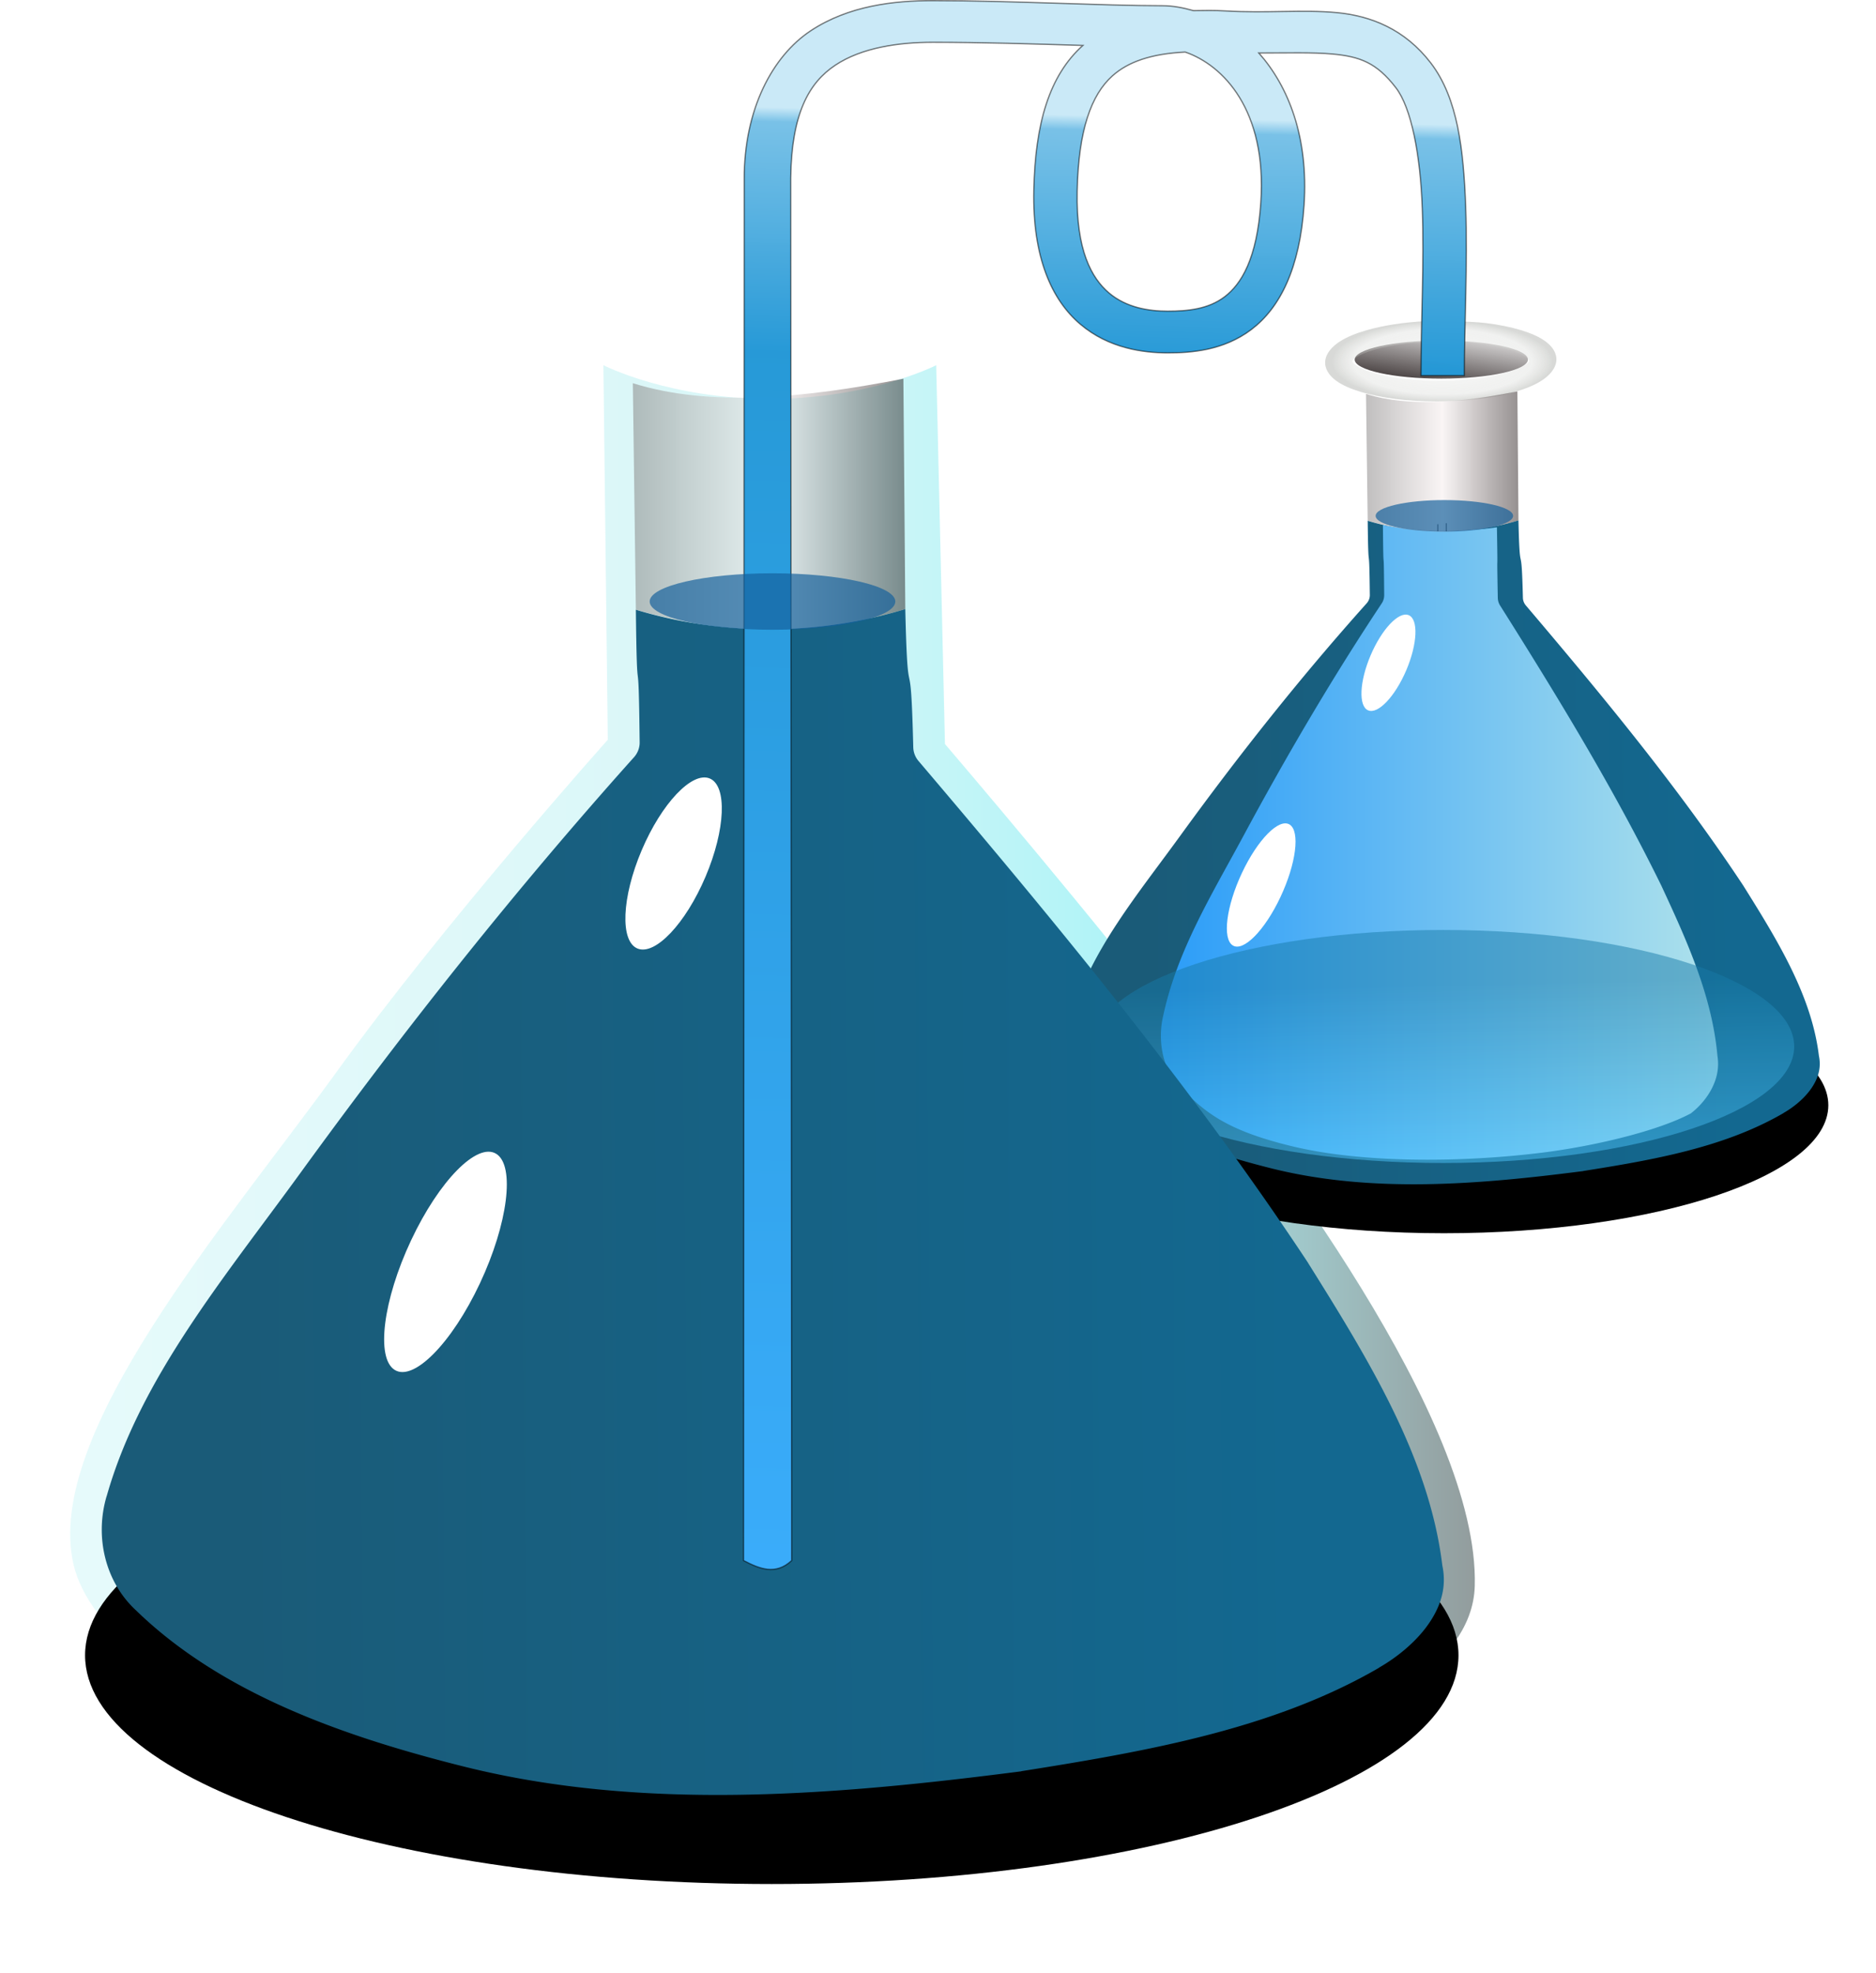 <svg xmlns="http://www.w3.org/2000/svg" xmlns:xlink="http://www.w3.org/1999/xlink" viewBox="0 0 788.23 829.02"><defs><linearGradient id="v" y2="264.67" gradientUnits="userSpaceOnUse" x2="306.19" gradientTransform="matrix(1.821 0 0 1.75 -239.14 -356.63)" y1="613.26" x1="296.78"><stop offset="0" stop-color="#3aacfa"/><stop offset=".832" stop-color="#2699d7" stop-opacity=".996"/><stop offset=".99" stop-color="#78c1e7" stop-opacity=".992"/><stop offset="1" stop-color="#cae9f7" stop-opacity=".992"/></linearGradient><linearGradient id="f"><stop offset="0" stop-color="#817e7e"/><stop offset=".5" stop-color="#f4ebeb" stop-opacity=".988"/><stop offset="1" stop-color="#241b1b" stop-opacity=".978"/></linearGradient><linearGradient id="c"><stop offset="0" stop-color="#241b1b"/><stop offset="1" stop-color="#241b1b" stop-opacity="0"/></linearGradient><linearGradient id="b"><stop offset="0" stop-color="#2a9cf9"/><stop offset="1" stop-color="#afe2eb"/></linearGradient><linearGradient id="a"><stop offset="0" stop-color="#1a5b78"/><stop offset="1" stop-color="#136890"/></linearGradient><linearGradient id="d"><stop offset="0" stop-color="#4ec7ff"/><stop offset="1" stop-color="#177ba9"/></linearGradient><linearGradient id="u" y2="359.38" xlink:href="#f" gradientUnits="userSpaceOnUse" x2="320.16" gradientTransform="matrix(1.821 0 0 1.75 -239.14 -356.63)" y1="359.38" x1="257.31"/><linearGradient id="s" y2="359.38" xlink:href="#f" gradientUnits="userSpaceOnUse" x2="320.16" y1="359.38" x1="257.31"/><linearGradient id="n" y2="584.74" xlink:href="#d" gradientUnits="userSpaceOnUse" x2="290.42" y1="654.44" x1="291.93"/><linearGradient id="l" y2="297.07" xlink:href="#c" gradientUnits="userSpaceOnUse" x2="292.27" y1="332.78" x1="286.18"/><linearGradient id="k" y2="522.63" xlink:href="#b" gradientUnits="userSpaceOnUse" x2="402.47" y1="522.63" x1="172.72"/><linearGradient id="e"><stop offset="0" stop-color="#f9faf8"/><stop offset=".806" stop-color="#ccceca" stop-opacity=".678"/><stop offset="1" stop-color="#a0a39d" stop-opacity=".986"/></linearGradient><linearGradient id="i" y2="527.91" xlink:href="#a" gradientUnits="userSpaceOnUse" x2="410.06" y1="529.93" x1="166.1"/><linearGradient id="g" y2="501.34" gradientUnits="userSpaceOnUse" x2="451.55" gradientTransform="matrix(1.821 0 0 1.75 -239.14 -356.63)" y1="501.34" x1="127.51"><stop offset="0" stop-color="#d4f6f7"/><stop offset=".5" stop-color="#bdf0f2"/><stop offset=".75" stop-color="#76eaf0"/><stop offset="1" stop-color="#465758"/></linearGradient><linearGradient id="t" y2="527.91" xlink:href="#a" gradientUnits="userSpaceOnUse" x2="410.06" gradientTransform="matrix(1.821 0 0 1.75 -239.14 -356.63)" y1="529.93" x1="166.1"/><filter id="q" color-interpolation-filters="sRGB"><feGaussianBlur stdDeviation=".65"/></filter><filter id="o" height="1.157" width="1.256" color-interpolation-filters="sRGB" y="-.078" x="-.128"><feGaussianBlur stdDeviation="1.708"/></filter><filter id="m" height="1.244" width="1.077" color-interpolation-filters="sRGB" y="-.122" x="-.039"><feGaussianBlur stdDeviation="4.668"/></filter><filter id="j" color-interpolation-filters="sRGB"><feGaussianBlur stdDeviation="6.273"/></filter><filter id="p" height="1.284" width="1.502" color-interpolation-filters="sRGB" y="-.142" x="-.251"><feGaussianBlur stdDeviation="3.078"/></filter><filter id="h" height="1.39" width="1.124" color-interpolation-filters="sRGB" y="-.195" x="-.062"><feGaussianBlur stdDeviation="7.469"/></filter><radialGradient id="r" xlink:href="#e" gradientUnits="userSpaceOnUse" cy="314.87" cx="288.79" gradientTransform="matrix(.959 0 0 .363 11.873 202.26)" r="47.676"/></defs><path d="M217.12 214.13l1.84 157.37s-68.072 76.035-114.07 139.69C58.9 574.85-18.37 663.27-5.49 718.08c12.877 54.82 147.18 111.4 270.45 109.63 123.26-1.77 316.44-30.06 318.28-100.79s-88.31-185.66-121.43-229.87c-33.11-44.21-101.18-123.78-101.18-123.78l-3.68-159.14s-27.597 14.146-69.912 14.146-69.912-14.146-69.912-14.146z" opacity=".59" fill="url(#g)" transform="translate(36.408 -60.696)"/><path d="M433.86 608.91c0 25.384-64.786 45.962-144.7 45.962-79.918 0-144.7-20.578-144.7-45.962s64.786-45.962 144.7-45.962c79.918 0 144.7 20.578 144.7 45.962z" transform="matrix(1.116 0 0 1.17 284.013 -248.09)" color="#000" filter="url(#h)"/><path d="M320.16 384.59c-20.04 6.35-42.06 6.51-62.16.16.295 26.623.596 5.246.875 31.875a5.393 5.393 0 01-1.313 3.531c-27.41 31.834-52.856 65.234-76.938 99.75-17.563 25.17-36.955 49.21-44.687 77.531l-.032.063c-2.763 9.702-.364 20.52 6.75 27.375.032.03.063.062.094.093 19.862 20.02 48.023 30.265 75.875 37.5 41.373 10.675 85.409 6.818 128.31 1.063v-.031c28.981-4.768 58.19-10.111 82.5-24.812v-.031c4.558-2.723 8.886-6.551 11.625-10.781 2.739-4.231 3.964-8.634 3.031-13.531a5.34 5.34 0 01-.062-.375c-3.03-25.717-17.046-49.326-30.906-72.375-.024-.04-.039-.086-.063-.125-26.805-42.168-58.009-81.435-89.844-120.41a5.385 5.385 0 01-1.219-3.25c-.64-27.08-1.233-6.15-1.843-33.22z" fill="url(#i)" transform="matrix(1.019 0 0 .98 311.758 -158.273)"/><path d="M308.76 387.93c-15.75 1.676-28.556 1.962-44.482-1.359.22 26.636.316 3.354.523 29.996.005 1.284-.348 2.565-.974 3.533-20.34 31.85-39.222 65.266-57.092 99.798-13.034 25.182-27.423 49.233-33.16 77.57l-.024.062c-2.05 9.706-.27 20.53 5.009 27.388l.07.093c11.202 12.958 20.694 21.066 48.727 28.023 28.032 6.958 68.254 7.06 102.79 2.579 20.824-2.703 47.44-9.151 61.22-16.876v-.032c3.383-2.724 6.595-6.553 8.627-10.786 2.032-4.232 2.942-8.637 2.25-13.538a7.077 7.077 0 01-.047-.375c-2.249-25.729-12.65-49.35-22.934-72.41-.018-.04-.029-.085-.047-.125-19.89-42.189-43.047-81.475-66.67-120.46-.556-.91-.88-2.073-.904-3.252-.475-27.093.095-3.121-.358-30.204z" filter="url(#j)" fill="url(#k)" transform="matrix(1.019 0 0 .98 311.758 -158.273)"/><path d="M324.07 315.36c0 4.811-15.991 8.712-35.718 8.712-19.726 0-35.718-3.9-35.718-8.712s15.991-8.712 35.718-8.712c19.726 0 35.718 3.9 35.718 8.712z" transform="matrix(1.019 0 0 .918 311.758 -138.43)" color="#000" fill="url(#l)"/><path d="M433.86 608.91c0 25.384-64.786 45.962-144.7 45.962-79.918 0-144.7-20.578-144.7-45.962s64.786-45.962 144.7-45.962c79.918 0 144.7 20.578 144.7 45.962z" transform="matrix(1.019 0 0 1.065 311.758 -208.843)" opacity=".7" color="#000" filter="url(#m)" fill="url(#n)"/><path d="M105.06 429.6c0 15.342-4.749 27.779-10.607 27.779S83.846 444.942 83.846 429.6s4.749-27.779 10.607-27.779 10.607 12.437 10.607 27.779z" transform="matrix(.763 .477 -.43 .914 642.572 -65.904)" color="#000" filter="url(#o)" fill="#fff"/><path d="M105.06 429.6c0 15.342-4.749 27.779-10.607 27.779S83.846 444.942 83.846 429.6s4.749-27.779 10.607-27.779 10.607 12.437 10.607 27.779z" transform="matrix(.708 .291 -.306 .72 647.964 -58.353)" color="#000" filter="url(#p)" fill="#fff"/><path style="block-progression:tb;text-indent:0;text-transform:none" d="M293.58 299.25c4.551.129 9.328.249 13.379.777 5.285.69 10.077 1.703 14.201 3.002 4.124 1.3 7.603 2.851 10.281 4.932 2.678 2.081 4.653 4.957 4.33 8.297-.323 3.34-2.856 6.24-5.937 8.32-3.08 2.081-6.86 3.633-11.235 4.932-8.75 2.598-19.953 4.056-32.144 4.056-12.19 0-23.083-1.458-31.33-4.056-4.123-1.299-7.631-2.85-10.31-4.932-2.678-2.08-4.65-4.98-4.328-8.32.323-3.34 2.854-6.216 5.935-8.297s6.889-3.633 11.264-4.932c6.693-1.987 14.805-3.307 23.705-3.818 2.735-.157-1.207-.238 1.658-.238l.077 9.265c-3.749.112-7.39.299-9.741.601-4.765.614-9.016 1.484-12.472 2.51-3.457 1.027-6.09 2.233-7.562 3.227-1.47.993-1.62 1.474-1.641 1.682-.02.209.035.712 1.314 1.706 1.278.993 3.68 2.2 6.937 3.226 6.516 2.053 16.331 3.48 27.355 3.48s21.144-1.427 28.057-3.48c3.457-1.026 6.09-2.233 7.561-3.226 1.471-.994 1.595-1.497 1.615-1.706.02-.208-.009-.689-1.287-1.682-1.279-.994-3.68-2.2-6.937-3.227-3.258-1.026-7.348-1.896-12.002-2.51-4.654-.613-5.08-.752-10.591-.752z" opacity=".648" filter="url(#q)" color="#000" fill="url(#r)" transform="matrix(1.019 0 0 .98 311.758 -158.273)"/><path d="M257.31 330.38c17.886 5.819 39.891 3.522 62.41-1.083l.44 55.294c-21.96 6.83-42.53 6.08-62.16.15z" opacity=".498" color="#000" fill="url(#s)" transform="matrix(1.019 0 0 .98 311.758 -158.273)"/><path opacity=".648" color="#000" fill="#241b1b" d="M603.9 220.244h.444v2.987h-.444zM607.457 219.813h.444v3.414h-.444z"/><path d="M635.753 216.727c0 3.666-12.932 6.638-28.883 6.638-15.952 0-28.883-2.972-28.883-6.638s12.932-6.639 28.883-6.639c15.952 0 28.883 2.972 28.883 6.639z" opacity=".682" color="#000" fill="#135f9b"/><path d="M433.86 608.91c0 25.384-64.786 45.962-144.7 45.962-79.918 0-144.7-20.578-144.7-45.962s64.786-45.962 144.7-45.962c79.918 0 144.7 20.578 144.7 45.962z" transform="matrix(1.994 0 0 2.091 -252.312 -577.816)" color="#000" filter="url(#h)"/><path d="M343.96 316.59c-36.488 11.107-76.596 11.386-113.2.274.538 46.603 1.085 9.182 1.594 55.796.01 2.246-.856 4.487-2.39 6.18-49.925 55.726-96.268 114.19-140.13 174.61-31.99 44.06-67.308 86.14-81.39 135.72a12.2 12.2 0 01-.057.11c-5.033 16.983-.663 35.921 12.294 47.92.058.053.115.108.171.163 36.175 35.044 87.464 52.978 138.19 65.643 75.353 18.686 155.55 11.934 233.69 1.86v-.054c52.783-8.347 105.98-17.7 150.26-43.434v-.055c8.301-4.766 16.185-11.467 21.173-18.872 4.988-7.406 7.22-15.113 5.52-23.686a8.983 8.983 0 01-.113-.656c-5.52-45.016-31.045-86.344-56.289-126.69-.043-.07-.07-.15-.114-.22-48.82-73.813-105.65-142.55-163.63-210.77a9.211 9.211 0 01-2.22-5.688c-1.167-47.402-2.245-10.764-3.358-58.15z" fill="url(#t)" transform="translate(36.408 -60.696)"/><path d="M308.76 387.93c-15.75 1.676-28.556 1.962-44.482-1.359.22 26.636.316 3.354.523 29.996.005 1.284-.348 2.565-.974 3.533-20.34 31.85-39.222 65.266-57.092 99.798-13.034 25.182-27.423 49.233-33.16 77.57l-.024.062c-2.05 9.706-.27 20.53 5.009 27.388l.07.093c11.202 12.958 20.694 21.066 48.727 28.023 28.032 6.958 68.254 7.06 102.79 2.579 20.824-2.703 47.44-9.151 61.22-16.876v-.032c3.383-2.724 6.595-6.553 8.627-10.786 2.032-4.232 2.942-8.637 2.25-13.538a7.077 7.077 0 01-.047-.375c-2.249-25.729-12.65-49.35-22.934-72.41-.018-.04-.029-.085-.047-.125-19.89-42.189-43.047-81.475-66.67-120.46-.556-.91-.88-2.073-.904-3.252-.475-27.093.095-3.121-.358-30.204z" transform="matrix(1.821 0 0 1.75 -202.732 -417.326)" filter="url(#j)" fill="url(#k)"/><path d="M324.07 315.36c0 4.811-15.991 8.712-35.718 8.712-19.726 0-35.718-3.9-35.718-8.712s15.991-8.712 35.718-8.712c19.726 0 35.718 3.9 35.718 8.712z" transform="matrix(1.821 0 0 1.641 -202.732 -381.876)" color="#000" fill="url(#l)"/><path d="M433.86 608.91c0 25.384-64.786 45.962-144.7 45.962-79.918 0-144.7-20.578-144.7-45.962s64.786-45.962 144.7-45.962c79.918 0 144.7 20.578 144.7 45.962z" transform="matrix(1.821 0 0 1.903 -202.732 -507.686)" opacity=".7" color="#000" filter="url(#m)" fill="url(#n)"/><path d="M105.06 429.6c0 15.342-4.749 27.779-10.607 27.779S83.846 444.942 83.846 429.6s4.749-27.779 10.607-27.779 10.607 12.437 10.607 27.779z" transform="matrix(1.363 .852 -.768 1.634 388.368 -252.296)" color="#000" filter="url(#o)" fill="#fff"/><path d="M105.06 429.6c0 15.342-4.749 27.779-10.607 27.779S83.846 444.942 83.846 429.6s4.749-27.779 10.607-27.779 10.607 12.437 10.607 27.779z" transform="matrix(1.266 .52 -.546 1.286 398.008 -238.806)" color="#000" filter="url(#p)" fill="#fff"/><path opacity=".648" color="#000" fill="#241b1b" d="M319.268 258.984h.793v5.337h-.793zM325.618 258.224h.793v6.1h-.793z"/><path d="M229.49 221.69c32.576 10.186 72.653 6.165 113.67-1.897l.802 96.793c-39.983 11.973-77.45 10.648-113.2.274z" opacity=".498" color="#000" fill="url(#u)" transform="translate(36.408 -60.696)"/><path style="block-progression:tb;text-indent:0;text-transform:none" d="M314.53 88.096c11.175-7.419 26.676-9.628 40.922-9.628 20.515 0 42.424.678 63.119 1.313-14.157 12.706-20.02 32.833-20.603 60.884-.584 28.047 7.477 46.002 19.522 56.234s26.603 12.035 36.71 12.035c9.545 0 23.331-.799 35.231-9.846s20.303-25.487 22.083-52.296c1.881-28.327-6.47-49.691-19.01-63.838 12.054.009 22.878-.323 30.962.438 11.434 1.075 18.465 3.542 26.636 14.168 6.504 8.457 10.278 28.096 11.099 50.764.82 22.668-.57 48.252-.57 70.183h18.214c0-21.201 1.43-46.992.569-70.785s-3.232-45.72-14.684-60.61c-10.902-14.176-25.129-19.764-39.499-21.115-14.37-1.352-29.235.317-46.898-.712-4.647-.27-8.95-.19-13.261-.109-4.37-1.246-8.761-2.079-13.091-2.079-25.276 0-63.498-2.133-96.529-2.133-16.045 0-35.249 2.048-51.281 12.69s-27.971 33.042-27.875 62.295l-.3 580.36c6.746 3.51 13.492 6.316 20.238 0l-.42-580.92c.378-26.774 7.535-39.862 18.71-47.281zm147.01-5.525h.057c15.896 5.5 34.337 24.301 31.759 63.127-1.586 23.871-8.305 34.42-15.196 39.66-6.892 5.24-15.555 6.071-23.961 6.071-7.843 0-17.341-1.454-24.644-7.658s-13.892-17.9-13.375-42.723c.538-25.865 5.946-40.522 14.798-48.466 6.639-5.959 16.402-9.3 30.564-10.011z" stroke-width=".536" stroke-opacity=".516" color="#000" stroke="#000" fill="url(#v)" transform="translate(36.408 -60.696)"/><path style="block-progression:tb;text-indent:0;text-transform:none" d="M293.58 299.25c4.551.129 9.328.249 13.379.777 5.285.69 10.077 1.703 14.201 3.002 4.124 1.3 7.603 2.851 10.281 4.932 2.678 2.081 4.653 4.957 4.33 8.297-.323 3.34-2.856 6.24-5.937 8.32-3.08 2.081-6.86 3.633-11.235 4.932-8.75 2.598-19.953 4.056-32.144 4.056-12.19 0-23.083-1.458-31.33-4.056-4.123-1.299-7.631-2.85-10.31-4.932-2.678-2.08-4.65-4.98-4.328-8.32.323-3.34 2.854-6.216 5.935-8.297s6.889-3.633 11.264-4.932c6.693-1.987 14.805-3.307 23.705-3.818 2.735-.157-1.207-.238 1.658-.238l.077 9.265c-3.749.112-7.39.299-9.741.601-4.765.614-9.016 1.484-12.472 2.51-3.457 1.027-6.09 2.233-7.562 3.227-1.47.993-1.62 1.474-1.641 1.682-.02.209.035.712 1.314 1.706 1.278.993 3.68 2.2 6.937 3.226 6.516 2.053 16.331 3.48 27.355 3.48s21.144-1.427 28.057-3.48c3.457-1.026 6.09-2.233 7.561-3.226 1.471-.994 1.595-1.497 1.615-1.706.02-.208-.009-.689-1.287-1.682-1.279-.994-3.68-2.2-6.937-3.227-3.258-1.026-7.348-1.896-12.002-2.51-4.654-.613-5.08-.752-10.591-.752z" transform="matrix(1.821 0 0 1.75 -202.732 -417.326)" opacity=".648" filter="url(#q)" color="#000" fill="url(#r)"/><path d="M376.186 252.713c0 6.55-23.106 11.861-51.608 11.861-28.503 0-51.608-5.31-51.608-11.861s23.107-11.862 51.608-11.862c28.503 0 51.608 5.311 51.608 11.862z" opacity=".682" color="#000" fill="#135f9b"/></svg>